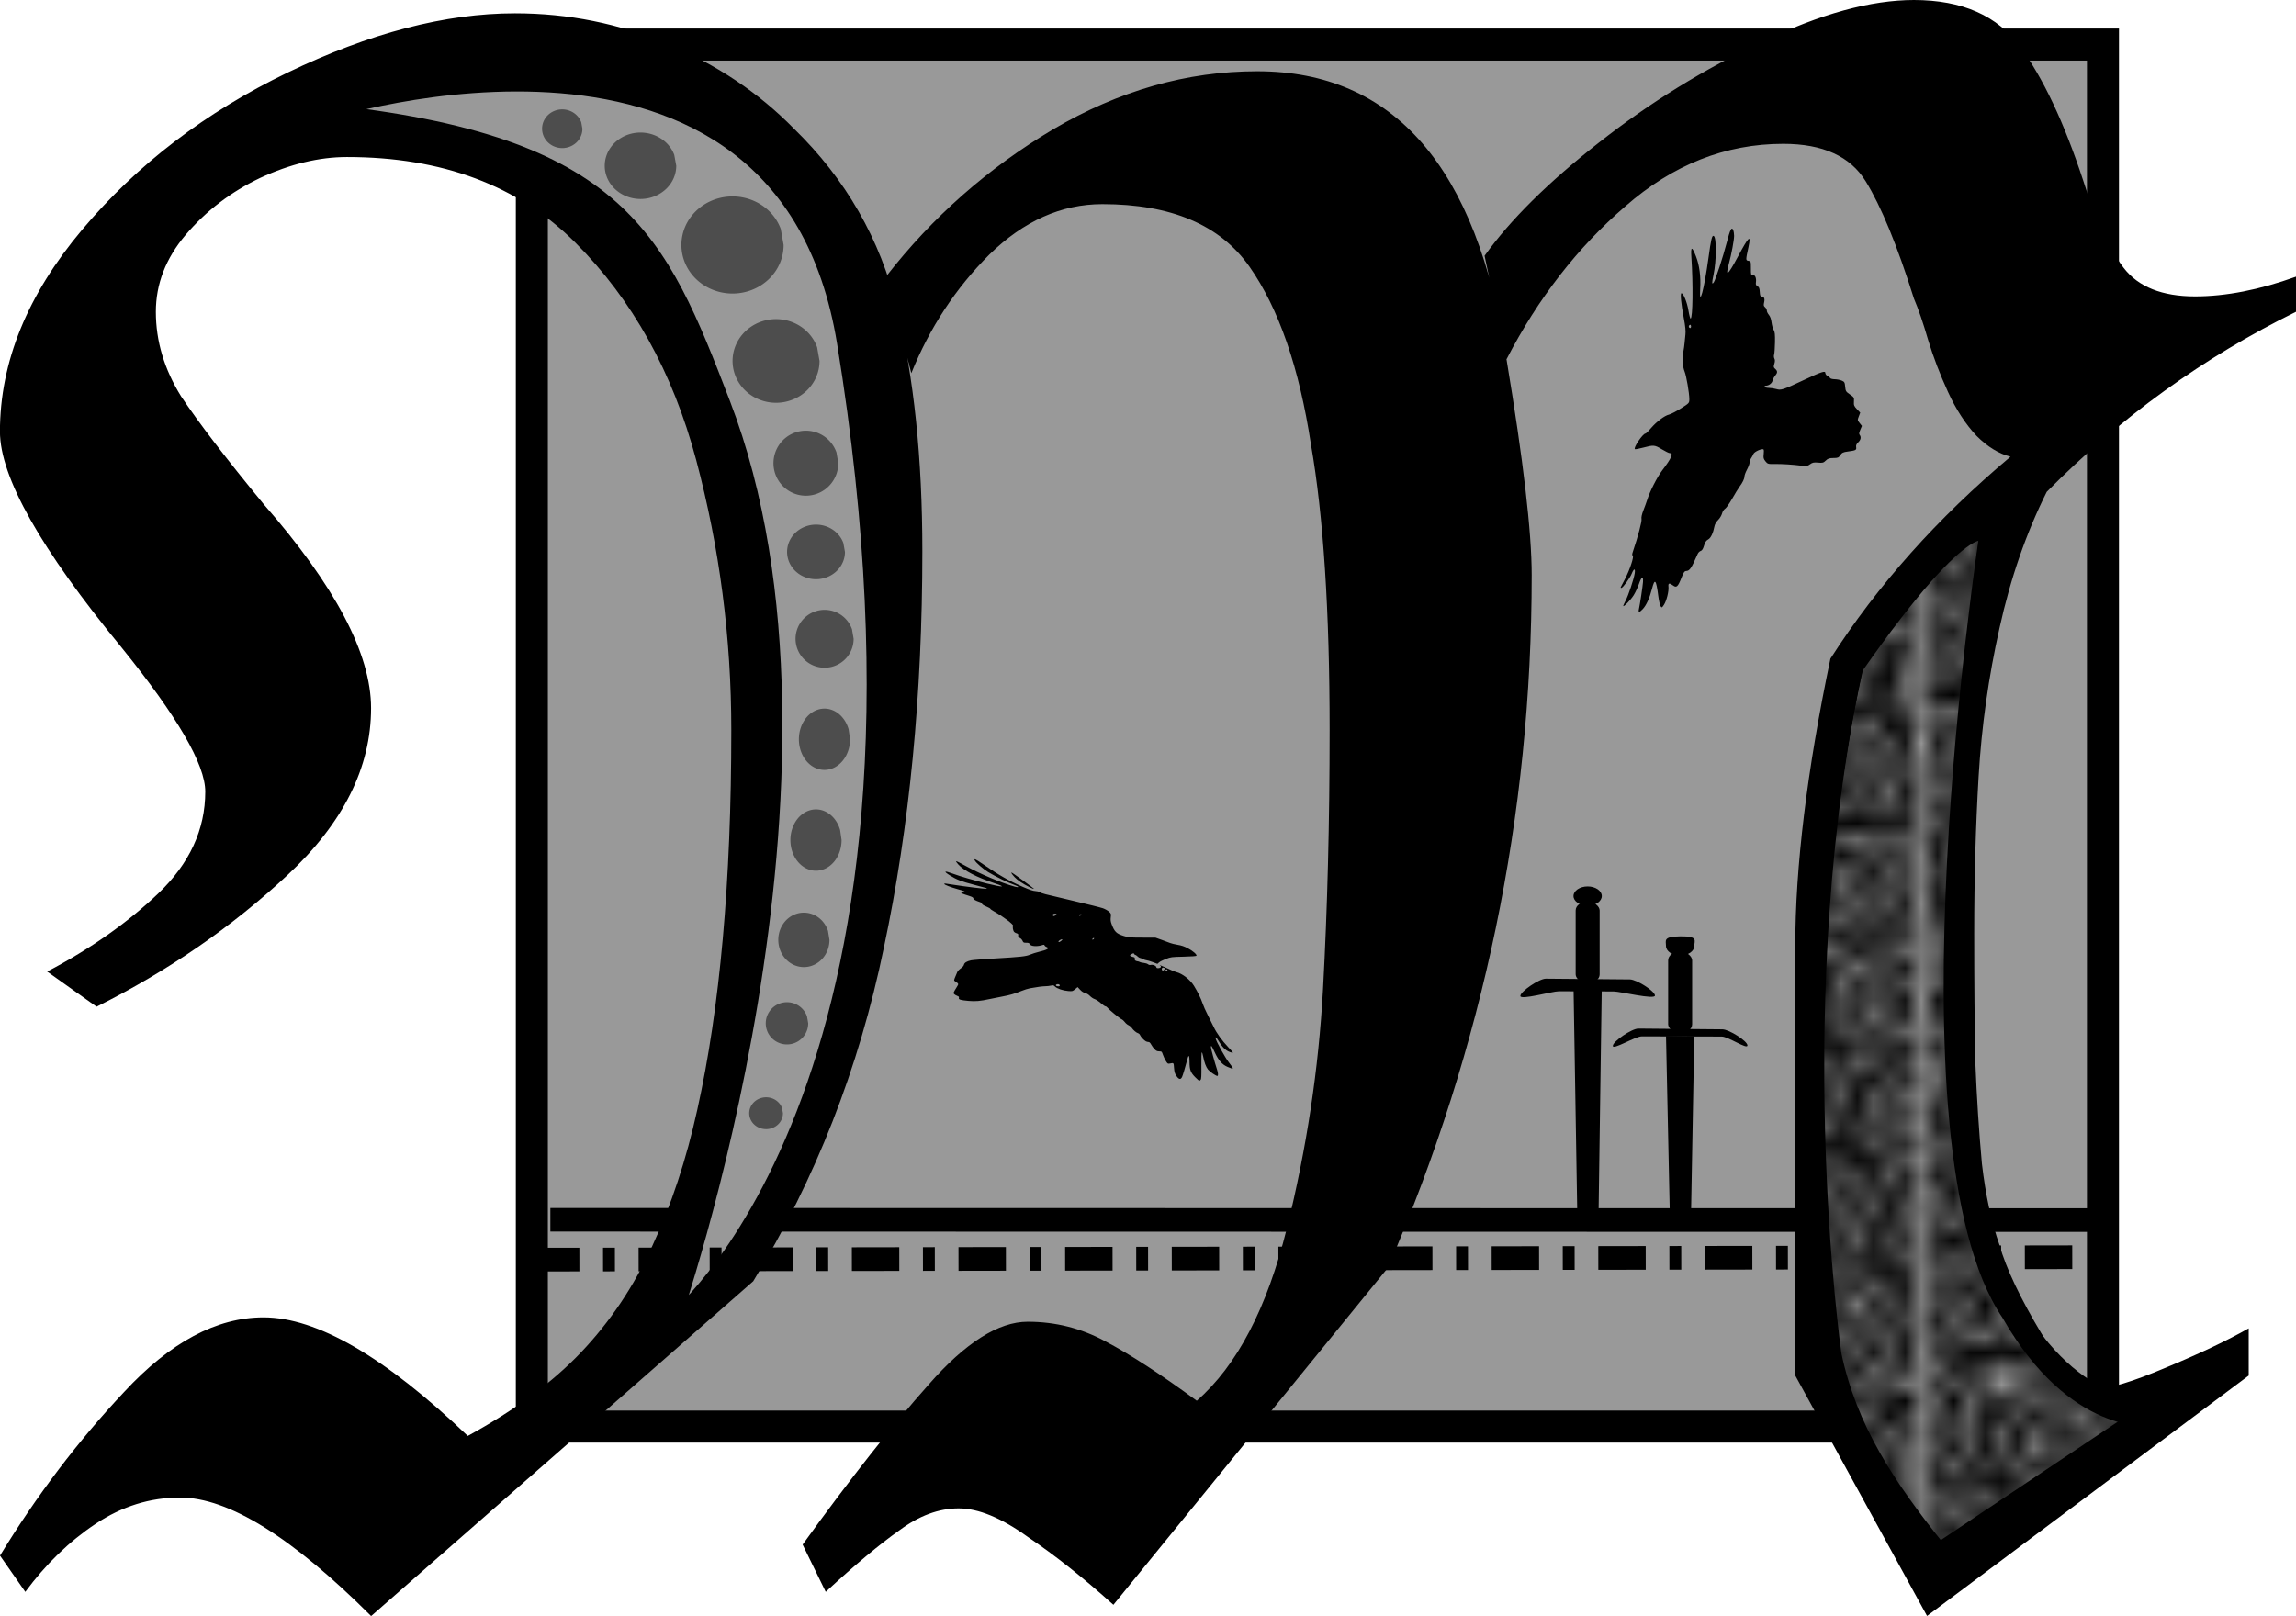 <?xml version="1.0" encoding="UTF-8" standalone="no"?>
<!-- Created with Inkscape (http://www.inkscape.org/) -->

<svg
   sodipodi:docname="mørkalder_logo_narrow.svg"
   inkscape:version="1.2.1 (9c6d41e410, 2022-07-14)"
   id="svg2057"
   version="1.1"
   viewBox="0 0 37.917 26.692"
   height="26.692mm"
   width="37.917mm"
   xmlns:inkscape="http://www.inkscape.org/namespaces/inkscape"
   xmlns:sodipodi="http://sodipodi.sourceforge.net/DTD/sodipodi-0.dtd"
   xmlns:xlink="http://www.w3.org/1999/xlink"
   xmlns="http://www.w3.org/2000/svg"
   xmlns:svg="http://www.w3.org/2000/svg"
   xmlns:rdf="http://www.w3.org/1999/02/22-rdf-syntax-ns#"
   xmlns:cc="http://creativecommons.org/ns#"
   xmlns:dc="http://purl.org/dc/elements/1.1/">
  <defs
     id="defs2051">
    <pattern
       inkscape:collect="always"
       xlink:href="#pattern8869"
       id="pattern8874"
       patternTransform="matrix(0.265,0,0,0.265,52.267,38.99)" />
    <pattern
       inkscape:collect="always"
       xlink:href="#pattern8822"
       id="pattern8867"
       patternTransform="matrix(1.175,-0.317,0.27,0.999,-16.052,2.416)" />
    <inkscape:path-effect
       effect="simplify"
       id="path-effect2620"
       is_visible="true"
       steps="1"
       threshold="0"
       smooth_angles="360"
       helper_size="0"
       simplify_individual_paths="false"
       simplify_just_coalesce="false"
       simplifyindividualpaths="false"
       simplifyJustCoalesce="false"
       lpeversion="0" />
    <inkscape:path-effect
       simplifyJustCoalesce="false"
       simplifyindividualpaths="false"
       simplify_just_coalesce="false"
       simplify_individual_paths="false"
       helper_size="0"
       smooth_angles="360"
       threshold="0"
       steps="1"
       is_visible="true"
       id="path-effect1349"
       effect="simplify"
       lpeversion="0" />
    <inkscape:path-effect
       simplifyJustCoalesce="false"
       simplifyindividualpaths="false"
       simplify_just_coalesce="false"
       simplify_individual_paths="false"
       helper_size="0"
       smooth_angles="360"
       threshold="0"
       steps="1"
       is_visible="true"
       id="path-effect1349-3"
       effect="simplify"
       lpeversion="0" />
    <pattern
       patternUnits="userSpaceOnUse"
       width="30.388"
       height="33.057"
       patternTransform="matrix(0.265,0,0,0.265,39.115,74.513)"
       id="pattern8728">
      <path
         id="path7024-1"
         d="m 3.887,28.798 c 0.1,0.193 -0.22,0.225 -0.331,0.16 -0.303,-0.176 -0.216,-0.598 0,-0.801 0.386,-0.363 1.013,-0.218 1.325,0.16 0.458,0.555 0.238,1.368 -0.331,1.762 -0.758,0.525 -1.818,0.243 -2.319,-0.481 -0.63,-0.91 -0.265,-2.149 0.663,-2.723 1.123,-0.695 2.628,-0.269 3.313,0.801 0.807,1.261 0.293,2.933 -0.994,3.684 -1.485,0.867 -3.439,0.297 -4.307,-1.121 -0.986,-1.611 -0.322,-3.718 1.325,-4.645 1.847,-1.04 4.251,-0.325 5.301,1.442 1.165,1.961 0.351,4.504 -1.656,5.606"
         style="fill:none;fill-rule:evenodd;stroke:#000000;stroke-width:0.871px;stroke-linecap:butt;stroke-linejoin:miter;stroke-opacity:1"
         inkscape:connector-curvature="0" />
      <path
         id="path7024-1-3"
         d="m 3.887,21.721 c 0.1,0.193 -0.22,0.225 -0.331,0.16 -0.303,-0.176 -0.216,-0.598 0,-0.801 0.386,-0.363 1.013,-0.218 1.325,0.16 0.458,0.555 0.238,1.368 -0.331,1.762 -0.758,0.525 -1.818,0.243 -2.319,-0.481 -0.63,-0.91 -0.265,-2.149 0.663,-2.723 1.123,-0.695 2.628,-0.269 3.313,0.801 0.807,1.261 0.293,2.933 -0.994,3.684 -1.485,0.867 -3.439,0.297 -4.307,-1.121 -0.986,-1.611 -0.322,-3.718 1.325,-4.645 1.847,-1.04 4.251,-0.325 5.301,1.442 1.165,1.961 0.351,4.504 -1.656,5.606"
         style="fill:none;fill-rule:evenodd;stroke:#000000;stroke-width:0.871px;stroke-linecap:butt;stroke-linejoin:miter;stroke-opacity:1"
         inkscape:connector-curvature="0" />
      <path
         id="path7024-1-3-3"
         d="m 3.887,14.731 c 0.1,0.193 -0.22,0.225 -0.331,0.16 -0.303,-0.176 -0.216,-0.598 0,-0.801 0.386,-0.363 1.013,-0.218 1.325,0.16 0.458,0.555 0.238,1.368 -0.331,1.762 -0.758,0.525 -1.818,0.243 -2.319,-0.481 -0.63,-0.91 -0.265,-2.149 0.663,-2.723 1.123,-0.695 2.628,-0.269 3.313,0.801 0.807,1.261 0.293,2.933 -0.994,3.684 -1.485,0.867 -3.439,0.297 -4.307,-1.121 -0.986,-1.611 -0.322,-3.718 1.325,-4.645 1.847,-1.04 4.251,-0.325 5.301,1.442 1.165,1.961 0.351,4.504 -1.656,5.606"
         style="fill:none;fill-rule:evenodd;stroke:#000000;stroke-width:0.871px;stroke-linecap:butt;stroke-linejoin:miter;stroke-opacity:1"
         inkscape:connector-curvature="0" />
      <path
         id="path7024-1-3-3-9"
         d="M 3.887,7.481 C 3.987,7.674 3.668,7.706 3.556,7.641 3.253,7.466 3.34,7.044 3.556,6.841 3.942,6.477 4.569,6.622 4.881,7.001 5.339,7.556 5.119,8.369 4.55,8.763 3.791,9.288 2.732,9.005 2.231,8.282 1.6,7.372 1.966,6.133 2.893,5.559 4.016,4.864 5.521,5.29 6.206,6.36 7.014,7.621 6.499,9.293 5.212,10.044 3.727,10.911 1.773,10.341 0.906,8.923 -0.08,7.311 0.584,5.205 2.231,4.278 4.078,3.238 6.482,3.953 7.531,5.719 8.697,7.681 7.882,10.223 5.875,11.326"
         style="fill:none;fill-rule:evenodd;stroke:#000000;stroke-width:0.871px;stroke-linecap:butt;stroke-linejoin:miter;stroke-opacity:1"
         inkscape:connector-curvature="0" />
      <path
         id="path7024-1-7"
         d="m 11.28,25.432 c 0.1,0.193 -0.22,0.225 -0.331,0.16 -0.303,-0.176 -0.216,-0.598 0,-0.801 0.386,-0.363 1.013,-0.218 1.325,0.16 0.458,0.555 0.238,1.368 -0.331,1.762 -0.758,0.525 -1.818,0.243 -2.319,-0.481 -0.63,-0.91 -0.265,-2.149 0.663,-2.723 1.123,-0.695 2.628,-0.269 3.313,0.801 0.807,1.261 0.293,2.933 -0.994,3.684 -1.485,0.867 -3.439,0.297 -4.307,-1.121 -0.986,-1.611 -0.322,-3.718 1.325,-4.645 1.847,-1.04 4.251,-0.325 5.301,1.442 1.165,1.961 0.351,4.504 -1.656,5.606"
         style="fill:none;fill-rule:evenodd;stroke:#000000;stroke-width:0.871px;stroke-linecap:butt;stroke-linejoin:miter;stroke-opacity:1"
         inkscape:connector-curvature="0" />
      <path
         id="path7024-1-3-5"
         d="m 11.28,18.355 c 0.1,0.193 -0.22,0.225 -0.331,0.16 -0.303,-0.176 -0.216,-0.598 0,-0.801 0.386,-0.363 1.013,-0.218 1.325,0.16 0.458,0.555 0.238,1.368 -0.331,1.762 -0.758,0.525 -1.818,0.243 -2.319,-0.481 -0.63,-0.91 -0.265,-2.149 0.663,-2.723 1.123,-0.695 2.628,-0.269 3.313,0.801 0.807,1.261 0.293,2.933 -0.994,3.684 -1.485,0.867 -3.439,0.297 -4.307,-1.121 -0.986,-1.611 -0.322,-3.718 1.325,-4.645 1.847,-1.04 4.251,-0.325 5.301,1.442 1.165,1.961 0.351,4.504 -1.656,5.606"
         style="fill:none;fill-rule:evenodd;stroke:#000000;stroke-width:0.871px;stroke-linecap:butt;stroke-linejoin:miter;stroke-opacity:1"
         inkscape:connector-curvature="0" />
      <path
         id="path7024-1-3-3-4"
         d="m 11.28,11.365 c 0.1,0.193 -0.22,0.225 -0.331,0.16 -0.303,-0.176 -0.216,-0.598 0,-0.801 0.386,-0.363 1.013,-0.218 1.325,0.16 0.458,0.555 0.238,1.368 -0.331,1.762 -0.758,0.525 -1.818,0.243 -2.319,-0.481 -0.63,-0.91 -0.265,-2.149 0.663,-2.723 1.123,-0.695 2.628,-0.269 3.313,0.801 0.807,1.261 0.293,2.933 -0.994,3.684 C 11.12,14.795 9.166,14.225 8.298,12.806 7.312,11.195 7.977,9.088 9.623,8.161 11.471,7.121 13.874,7.836 14.924,9.603 16.089,11.564 15.275,14.106 13.268,15.209"
         style="fill:none;fill-rule:evenodd;stroke:#000000;stroke-width:0.871px;stroke-linecap:butt;stroke-linejoin:miter;stroke-opacity:1"
         inkscape:connector-curvature="0" />
      <path
         id="path7024-1-3-3-9-4"
         d="m 11.28,4.116 c 0.1,0.193 -0.22,0.225 -0.331,0.16 -0.303,-0.176 -0.216,-0.598 0,-0.801 0.386,-0.363 1.013,-0.218 1.325,0.16 C 12.731,4.19 12.511,5.003 11.942,5.397 11.184,5.922 10.124,5.64 9.623,4.916 8.993,4.006 9.359,2.767 10.286,2.193 11.409,1.498 12.914,1.924 13.599,2.994 14.406,4.256 13.892,5.927 12.605,6.678 11.12,7.545 9.166,6.975 8.298,5.557 7.312,3.946 7.977,1.839 9.623,0.912 11.471,-0.128 13.874,0.587 14.924,2.354 c 1.165,1.961 0.351,4.504 -1.656,5.606"
         style="fill:none;fill-rule:evenodd;stroke:#000000;stroke-width:0.871px;stroke-linecap:butt;stroke-linejoin:miter;stroke-opacity:1"
         inkscape:connector-curvature="0" />
      <path
         id="path7024-1-9"
         d="m 18.371,28.841 c 0.1,0.193 -0.22,0.225 -0.331,0.16 -0.303,-0.176 -0.216,-0.598 0,-0.801 0.386,-0.363 1.013,-0.218 1.325,0.16 0.458,0.555 0.238,1.368 -0.331,1.762 -0.758,0.525 -1.818,0.243 -2.319,-0.481 -0.63,-0.91 -0.265,-2.149 0.663,-2.723 1.123,-0.695 2.628,-0.269 3.313,0.801 0.807,1.261 0.293,2.933 -0.994,3.684 -1.485,0.867 -3.439,0.297 -4.307,-1.121 -0.986,-1.611 -0.322,-3.718 1.325,-4.645 1.847,-1.04 4.251,-0.325 5.301,1.442 1.165,1.961 0.351,4.504 -1.656,5.606"
         style="fill:none;fill-rule:evenodd;stroke:#000000;stroke-width:0.871px;stroke-linecap:butt;stroke-linejoin:miter;stroke-opacity:1"
         inkscape:connector-curvature="0" />
      <path
         id="path7024-1-3-6"
         d="m 18.371,21.764 c 0.1,0.193 -0.22,0.225 -0.331,0.16 -0.303,-0.176 -0.216,-0.598 0,-0.801 0.386,-0.363 1.013,-0.218 1.325,0.16 0.458,0.555 0.238,1.368 -0.331,1.762 -0.758,0.525 -1.818,0.243 -2.319,-0.481 -0.63,-0.91 -0.265,-2.149 0.663,-2.723 1.123,-0.695 2.628,-0.269 3.313,0.801 0.807,1.261 0.293,2.933 -0.994,3.684 -1.485,0.867 -3.439,0.297 -4.307,-1.121 -0.986,-1.611 -0.322,-3.718 1.325,-4.645 1.847,-1.04 4.251,-0.325 5.301,1.442 1.165,1.961 0.351,4.504 -1.656,5.606"
         style="fill:none;fill-rule:evenodd;stroke:#000000;stroke-width:0.871px;stroke-linecap:butt;stroke-linejoin:miter;stroke-opacity:1"
         inkscape:connector-curvature="0" />
      <path
         id="path7024-1-3-3-7"
         d="m 18.371,14.774 c 0.1,0.193 -0.22,0.225 -0.331,0.16 -0.303,-0.176 -0.216,-0.598 0,-0.801 0.386,-0.363 1.013,-0.218 1.325,0.16 0.458,0.555 0.238,1.368 -0.331,1.762 -0.758,0.525 -1.818,0.243 -2.319,-0.481 -0.63,-0.91 -0.265,-2.149 0.663,-2.723 1.123,-0.695 2.628,-0.269 3.313,0.801 0.807,1.261 0.293,2.933 -0.994,3.684 -1.485,0.867 -3.439,0.297 -4.307,-1.121 -0.986,-1.611 -0.322,-3.718 1.325,-4.645 1.847,-1.04 4.251,-0.325 5.301,1.442 1.165,1.961 0.351,4.504 -1.656,5.606"
         style="fill:none;fill-rule:evenodd;stroke:#000000;stroke-width:0.871px;stroke-linecap:butt;stroke-linejoin:miter;stroke-opacity:1"
         inkscape:connector-curvature="0" />
      <path
         id="path7024-1-3-3-9-2"
         d="m 18.371,7.524 c 0.1,0.193 -0.22,0.225 -0.331,0.16 -0.303,-0.176 -0.216,-0.598 0,-0.801 0.386,-0.363 1.013,-0.218 1.325,0.16 0.458,0.555 0.238,1.368 -0.331,1.762 -0.758,0.525 -1.818,0.243 -2.319,-0.481 -0.63,-0.91 -0.265,-2.149 0.663,-2.723 1.123,-0.695 2.628,-0.269 3.313,0.801 0.807,1.261 0.293,2.933 -0.994,3.684 -1.485,0.867 -3.439,0.297 -4.307,-1.121 -0.986,-1.611 -0.322,-3.718 1.325,-4.645 1.847,-1.04 4.251,-0.325 5.301,1.442 1.165,1.961 0.351,4.504 -1.656,5.606"
         style="fill:none;fill-rule:evenodd;stroke:#000000;stroke-width:0.871px;stroke-linecap:butt;stroke-linejoin:miter;stroke-opacity:1"
         inkscape:connector-curvature="0" />
      <path
         id="path7024-1-7-1"
         d="m 25.764,25.475 c 0.1,0.193 -0.22,0.225 -0.331,0.16 -0.303,-0.176 -0.216,-0.598 0,-0.801 0.386,-0.363 1.013,-0.218 1.325,0.16 0.458,0.555 0.238,1.368 -0.331,1.762 -0.758,0.525 -1.818,0.243 -2.319,-0.481 -0.63,-0.91 -0.265,-2.149 0.663,-2.723 1.123,-0.695 2.628,-0.269 3.313,0.801 0.807,1.261 0.293,2.933 -0.994,3.684 -1.485,0.867 -3.439,0.297 -4.307,-1.121 -0.986,-1.611 -0.322,-3.718 1.325,-4.645 1.847,-1.04 4.251,-0.325 5.301,1.442 1.165,1.961 0.351,4.504 -1.656,5.606"
         style="fill:none;fill-rule:evenodd;stroke:#000000;stroke-width:0.871px;stroke-linecap:butt;stroke-linejoin:miter;stroke-opacity:1"
         inkscape:connector-curvature="0" />
      <path
         id="path7024-1-3-5-0"
         d="m 25.764,18.398 c 0.1,0.193 -0.22,0.225 -0.331,0.16 -0.303,-0.176 -0.216,-0.598 0,-0.801 0.386,-0.363 1.013,-0.218 1.325,0.16 0.458,0.555 0.238,1.368 -0.331,1.762 -0.758,0.525 -1.818,0.243 -2.319,-0.481 -0.63,-0.91 -0.265,-2.149 0.663,-2.723 1.123,-0.695 2.628,-0.269 3.313,0.801 0.807,1.261 0.293,2.933 -0.994,3.684 -1.485,0.867 -3.439,0.297 -4.307,-1.121 -0.986,-1.611 -0.322,-3.718 1.325,-4.645 1.847,-1.04 4.251,-0.325 5.301,1.442 1.165,1.961 0.351,4.504 -1.656,5.606"
         style="fill:none;fill-rule:evenodd;stroke:#000000;stroke-width:0.871px;stroke-linecap:butt;stroke-linejoin:miter;stroke-opacity:1"
         inkscape:connector-curvature="0" />
      <path
         id="path7024-1-3-3-4-1"
         d="m 25.764,11.408 c 0.1,0.193 -0.22,0.225 -0.331,0.16 -0.303,-0.176 -0.216,-0.598 0,-0.801 0.386,-0.363 1.013,-0.218 1.325,0.16 0.458,0.555 0.238,1.368 -0.331,1.762 -0.758,0.525 -1.818,0.243 -2.319,-0.481 -0.63,-0.91 -0.265,-2.149 0.663,-2.723 1.123,-0.695 2.628,-0.269 3.313,0.801 0.807,1.261 0.293,2.933 -0.994,3.684 -1.485,0.867 -3.439,0.297 -4.307,-1.121 -0.986,-1.611 -0.322,-3.718 1.325,-4.645 1.847,-1.04 4.251,-0.325 5.301,1.442 1.165,1.961 0.351,4.504 -1.656,5.606"
         style="fill:none;fill-rule:evenodd;stroke:#000000;stroke-width:0.871px;stroke-linecap:butt;stroke-linejoin:miter;stroke-opacity:1"
         inkscape:connector-curvature="0" />
      <path
         id="path7024-1-3-3-9-4-3"
         d="m 25.764,4.159 c 0.1,0.193 -0.22,0.225 -0.331,0.16 -0.303,-0.176 -0.216,-0.598 0,-0.801 0.386,-0.363 1.013,-0.218 1.325,0.16 0.458,0.555 0.238,1.368 -0.331,1.762 -0.758,0.525 -1.818,0.243 -2.319,-0.481 -0.63,-0.91 -0.265,-2.149 0.663,-2.723 1.123,-0.695 2.628,-0.269 3.313,0.801 0.807,1.261 0.293,2.933 -0.994,3.684 -1.485,0.867 -3.439,0.297 -4.307,-1.121 -0.986,-1.611 -0.322,-3.718 1.325,-4.645 1.847,-1.04 4.251,-0.325 5.301,1.442 1.165,1.961 0.351,4.504 -1.656,5.606"
         style="fill:none;fill-rule:evenodd;stroke:#000000;stroke-width:0.871px;stroke-linecap:butt;stroke-linejoin:miter;stroke-opacity:1"
         inkscape:connector-curvature="0" />
    </pattern>
    <pattern
       patternTransform="matrix(0.265,0,0,0.265,39.181,66.938)"
       id="pattern8774"
       xlink:href="#pattern8728-7"
       inkscape:collect="always" />
    <pattern
       patternUnits="userSpaceOnUse"
       width="30.388"
       height="33.057"
       patternTransform="matrix(0.265,0,0,0.265,39.115,74.513)"
       id="pattern8728-7">
      <path
         id="path7024-1-6"
         d="m 3.887,28.798 c 0.1,0.193 -0.22,0.225 -0.331,0.16 -0.303,-0.176 -0.216,-0.598 0,-0.801 0.386,-0.363 1.013,-0.218 1.325,0.16 0.458,0.555 0.238,1.368 -0.331,1.762 -0.758,0.525 -1.818,0.243 -2.319,-0.481 -0.63,-0.91 -0.265,-2.149 0.663,-2.723 1.123,-0.695 2.628,-0.269 3.313,0.801 0.807,1.261 0.293,2.933 -0.994,3.684 -1.485,0.867 -3.439,0.297 -4.307,-1.121 -0.986,-1.611 -0.322,-3.718 1.325,-4.645 1.847,-1.04 4.251,-0.325 5.301,1.442 1.165,1.961 0.351,4.504 -1.656,5.606"
         style="fill:none;fill-rule:evenodd;stroke:#000000;stroke-width:0.871px;stroke-linecap:butt;stroke-linejoin:miter;stroke-opacity:1"
         inkscape:connector-curvature="0" />
      <path
         id="path7024-1-3-39"
         d="m 3.887,21.721 c 0.1,0.193 -0.22,0.225 -0.331,0.16 -0.303,-0.176 -0.216,-0.598 0,-0.801 0.386,-0.363 1.013,-0.218 1.325,0.16 0.458,0.555 0.238,1.368 -0.331,1.762 -0.758,0.525 -1.818,0.243 -2.319,-0.481 -0.63,-0.91 -0.265,-2.149 0.663,-2.723 1.123,-0.695 2.628,-0.269 3.313,0.801 0.807,1.261 0.293,2.933 -0.994,3.684 -1.485,0.867 -3.439,0.297 -4.307,-1.121 -0.986,-1.611 -0.322,-3.718 1.325,-4.645 1.847,-1.04 4.251,-0.325 5.301,1.442 1.165,1.961 0.351,4.504 -1.656,5.606"
         style="fill:none;fill-rule:evenodd;stroke:#000000;stroke-width:0.871px;stroke-linecap:butt;stroke-linejoin:miter;stroke-opacity:1"
         inkscape:connector-curvature="0" />
      <path
         id="path7024-1-3-3-1"
         d="m 3.887,14.731 c 0.1,0.193 -0.22,0.225 -0.331,0.16 -0.303,-0.176 -0.216,-0.598 0,-0.801 0.386,-0.363 1.013,-0.218 1.325,0.16 0.458,0.555 0.238,1.368 -0.331,1.762 -0.758,0.525 -1.818,0.243 -2.319,-0.481 -0.63,-0.91 -0.265,-2.149 0.663,-2.723 1.123,-0.695 2.628,-0.269 3.313,0.801 0.807,1.261 0.293,2.933 -0.994,3.684 -1.485,0.867 -3.439,0.297 -4.307,-1.121 -0.986,-1.611 -0.322,-3.718 1.325,-4.645 1.847,-1.04 4.251,-0.325 5.301,1.442 1.165,1.961 0.351,4.504 -1.656,5.606"
         style="fill:none;fill-rule:evenodd;stroke:#000000;stroke-width:0.871px;stroke-linecap:butt;stroke-linejoin:miter;stroke-opacity:1"
         inkscape:connector-curvature="0" />
      <path
         id="path7024-1-3-3-9-0"
         d="M 3.887,7.481 C 3.987,7.674 3.668,7.706 3.556,7.641 3.253,7.466 3.34,7.044 3.556,6.841 3.942,6.477 4.569,6.622 4.881,7.001 5.339,7.556 5.119,8.369 4.55,8.763 3.791,9.288 2.732,9.005 2.231,8.282 1.6,7.372 1.966,6.133 2.893,5.559 4.016,4.864 5.521,5.29 6.206,6.36 7.014,7.621 6.499,9.293 5.212,10.044 3.727,10.911 1.773,10.341 0.906,8.923 -0.08,7.311 0.584,5.205 2.231,4.278 4.078,3.238 6.482,3.953 7.531,5.719 8.697,7.681 7.882,10.223 5.875,11.326"
         style="fill:none;fill-rule:evenodd;stroke:#000000;stroke-width:0.871px;stroke-linecap:butt;stroke-linejoin:miter;stroke-opacity:1"
         inkscape:connector-curvature="0" />
      <path
         id="path7024-1-7-4"
         d="m 11.28,25.432 c 0.1,0.193 -0.22,0.225 -0.331,0.16 -0.303,-0.176 -0.216,-0.598 0,-0.801 0.386,-0.363 1.013,-0.218 1.325,0.16 0.458,0.555 0.238,1.368 -0.331,1.762 -0.758,0.525 -1.818,0.243 -2.319,-0.481 -0.63,-0.91 -0.265,-2.149 0.663,-2.723 1.123,-0.695 2.628,-0.269 3.313,0.801 0.807,1.261 0.293,2.933 -0.994,3.684 -1.485,0.867 -3.439,0.297 -4.307,-1.121 -0.986,-1.611 -0.322,-3.718 1.325,-4.645 1.847,-1.04 4.251,-0.325 5.301,1.442 1.165,1.961 0.351,4.504 -1.656,5.606"
         style="fill:none;fill-rule:evenodd;stroke:#000000;stroke-width:0.871px;stroke-linecap:butt;stroke-linejoin:miter;stroke-opacity:1"
         inkscape:connector-curvature="0" />
      <path
         id="path7024-1-3-5-1"
         d="m 11.28,18.355 c 0.1,0.193 -0.22,0.225 -0.331,0.16 -0.303,-0.176 -0.216,-0.598 0,-0.801 0.386,-0.363 1.013,-0.218 1.325,0.16 0.458,0.555 0.238,1.368 -0.331,1.762 -0.758,0.525 -1.818,0.243 -2.319,-0.481 -0.63,-0.91 -0.265,-2.149 0.663,-2.723 1.123,-0.695 2.628,-0.269 3.313,0.801 0.807,1.261 0.293,2.933 -0.994,3.684 -1.485,0.867 -3.439,0.297 -4.307,-1.121 -0.986,-1.611 -0.322,-3.718 1.325,-4.645 1.847,-1.04 4.251,-0.325 5.301,1.442 1.165,1.961 0.351,4.504 -1.656,5.606"
         style="fill:none;fill-rule:evenodd;stroke:#000000;stroke-width:0.871px;stroke-linecap:butt;stroke-linejoin:miter;stroke-opacity:1"
         inkscape:connector-curvature="0" />
      <path
         id="path7024-1-3-3-4-18"
         d="m 11.28,11.365 c 0.1,0.193 -0.22,0.225 -0.331,0.16 -0.303,-0.176 -0.216,-0.598 0,-0.801 0.386,-0.363 1.013,-0.218 1.325,0.16 0.458,0.555 0.238,1.368 -0.331,1.762 -0.758,0.525 -1.818,0.243 -2.319,-0.481 -0.63,-0.91 -0.265,-2.149 0.663,-2.723 1.123,-0.695 2.628,-0.269 3.313,0.801 0.807,1.261 0.293,2.933 -0.994,3.684 C 11.12,14.795 9.166,14.225 8.298,12.806 7.312,11.195 7.977,9.088 9.623,8.161 11.471,7.121 13.874,7.836 14.924,9.603 16.089,11.564 15.275,14.106 13.268,15.209"
         style="fill:none;fill-rule:evenodd;stroke:#000000;stroke-width:0.871px;stroke-linecap:butt;stroke-linejoin:miter;stroke-opacity:1"
         inkscape:connector-curvature="0" />
      <path
         id="path7024-1-3-3-9-4-6"
         d="m 11.28,4.116 c 0.1,0.193 -0.22,0.225 -0.331,0.16 -0.303,-0.176 -0.216,-0.598 0,-0.801 0.386,-0.363 1.013,-0.218 1.325,0.16 C 12.731,4.19 12.511,5.003 11.942,5.397 11.184,5.922 10.124,5.64 9.623,4.916 8.993,4.006 9.359,2.767 10.286,2.193 11.409,1.498 12.914,1.924 13.599,2.994 14.406,4.256 13.892,5.927 12.605,6.678 11.12,7.545 9.166,6.975 8.298,5.557 7.312,3.946 7.977,1.839 9.623,0.912 11.471,-0.128 13.874,0.587 14.924,2.354 c 1.165,1.961 0.351,4.504 -1.656,5.606"
         style="fill:none;fill-rule:evenodd;stroke:#000000;stroke-width:0.871px;stroke-linecap:butt;stroke-linejoin:miter;stroke-opacity:1"
         inkscape:connector-curvature="0" />
      <path
         id="path7024-1-9-4"
         d="m 18.371,28.841 c 0.1,0.193 -0.22,0.225 -0.331,0.16 -0.303,-0.176 -0.216,-0.598 0,-0.801 0.386,-0.363 1.013,-0.218 1.325,0.16 0.458,0.555 0.238,1.368 -0.331,1.762 -0.758,0.525 -1.818,0.243 -2.319,-0.481 -0.63,-0.91 -0.265,-2.149 0.663,-2.723 1.123,-0.695 2.628,-0.269 3.313,0.801 0.807,1.261 0.293,2.933 -0.994,3.684 -1.485,0.867 -3.439,0.297 -4.307,-1.121 -0.986,-1.611 -0.322,-3.718 1.325,-4.645 1.847,-1.04 4.251,-0.325 5.301,1.442 1.165,1.961 0.351,4.504 -1.656,5.606"
         style="fill:none;fill-rule:evenodd;stroke:#000000;stroke-width:0.871px;stroke-linecap:butt;stroke-linejoin:miter;stroke-opacity:1"
         inkscape:connector-curvature="0" />
      <path
         id="path7024-1-3-6-3"
         d="m 18.371,21.764 c 0.1,0.193 -0.22,0.225 -0.331,0.16 -0.303,-0.176 -0.216,-0.598 0,-0.801 0.386,-0.363 1.013,-0.218 1.325,0.16 0.458,0.555 0.238,1.368 -0.331,1.762 -0.758,0.525 -1.818,0.243 -2.319,-0.481 -0.63,-0.91 -0.265,-2.149 0.663,-2.723 1.123,-0.695 2.628,-0.269 3.313,0.801 0.807,1.261 0.293,2.933 -0.994,3.684 -1.485,0.867 -3.439,0.297 -4.307,-1.121 -0.986,-1.611 -0.322,-3.718 1.325,-4.645 1.847,-1.04 4.251,-0.325 5.301,1.442 1.165,1.961 0.351,4.504 -1.656,5.606"
         style="fill:none;fill-rule:evenodd;stroke:#000000;stroke-width:0.871px;stroke-linecap:butt;stroke-linejoin:miter;stroke-opacity:1"
         inkscape:connector-curvature="0" />
      <path
         id="path7024-1-3-3-7-4"
         d="m 18.371,14.774 c 0.1,0.193 -0.22,0.225 -0.331,0.16 -0.303,-0.176 -0.216,-0.598 0,-0.801 0.386,-0.363 1.013,-0.218 1.325,0.16 0.458,0.555 0.238,1.368 -0.331,1.762 -0.758,0.525 -1.818,0.243 -2.319,-0.481 -0.63,-0.91 -0.265,-2.149 0.663,-2.723 1.123,-0.695 2.628,-0.269 3.313,0.801 0.807,1.261 0.293,2.933 -0.994,3.684 -1.485,0.867 -3.439,0.297 -4.307,-1.121 -0.986,-1.611 -0.322,-3.718 1.325,-4.645 1.847,-1.04 4.251,-0.325 5.301,1.442 1.165,1.961 0.351,4.504 -1.656,5.606"
         style="fill:none;fill-rule:evenodd;stroke:#000000;stroke-width:0.871px;stroke-linecap:butt;stroke-linejoin:miter;stroke-opacity:1"
         inkscape:connector-curvature="0" />
      <path
         id="path7024-1-3-3-9-2-7"
         d="m 18.371,7.524 c 0.1,0.193 -0.22,0.225 -0.331,0.16 -0.303,-0.176 -0.216,-0.598 0,-0.801 0.386,-0.363 1.013,-0.218 1.325,0.16 0.458,0.555 0.238,1.368 -0.331,1.762 -0.758,0.525 -1.818,0.243 -2.319,-0.481 -0.63,-0.91 -0.265,-2.149 0.663,-2.723 1.123,-0.695 2.628,-0.269 3.313,0.801 0.807,1.261 0.293,2.933 -0.994,3.684 -1.485,0.867 -3.439,0.297 -4.307,-1.121 -0.986,-1.611 -0.322,-3.718 1.325,-4.645 1.847,-1.04 4.251,-0.325 5.301,1.442 1.165,1.961 0.351,4.504 -1.656,5.606"
         style="fill:none;fill-rule:evenodd;stroke:#000000;stroke-width:0.871px;stroke-linecap:butt;stroke-linejoin:miter;stroke-opacity:1"
         inkscape:connector-curvature="0" />
      <path
         id="path7024-1-7-1-7"
         d="m 25.764,25.475 c 0.1,0.193 -0.22,0.225 -0.331,0.16 -0.303,-0.176 -0.216,-0.598 0,-0.801 0.386,-0.363 1.013,-0.218 1.325,0.16 0.458,0.555 0.238,1.368 -0.331,1.762 -0.758,0.525 -1.818,0.243 -2.319,-0.481 -0.63,-0.91 -0.265,-2.149 0.663,-2.723 1.123,-0.695 2.628,-0.269 3.313,0.801 0.807,1.261 0.293,2.933 -0.994,3.684 -1.485,0.867 -3.439,0.297 -4.307,-1.121 -0.986,-1.611 -0.322,-3.718 1.325,-4.645 1.847,-1.04 4.251,-0.325 5.301,1.442 1.165,1.961 0.351,4.504 -1.656,5.606"
         style="fill:none;fill-rule:evenodd;stroke:#000000;stroke-width:0.871px;stroke-linecap:butt;stroke-linejoin:miter;stroke-opacity:1"
         inkscape:connector-curvature="0" />
      <path
         id="path7024-1-3-5-0-0"
         d="m 25.764,18.398 c 0.1,0.193 -0.22,0.225 -0.331,0.16 -0.303,-0.176 -0.216,-0.598 0,-0.801 0.386,-0.363 1.013,-0.218 1.325,0.16 0.458,0.555 0.238,1.368 -0.331,1.762 -0.758,0.525 -1.818,0.243 -2.319,-0.481 -0.63,-0.91 -0.265,-2.149 0.663,-2.723 1.123,-0.695 2.628,-0.269 3.313,0.801 0.807,1.261 0.293,2.933 -0.994,3.684 -1.485,0.867 -3.439,0.297 -4.307,-1.121 -0.986,-1.611 -0.322,-3.718 1.325,-4.645 1.847,-1.04 4.251,-0.325 5.301,1.442 1.165,1.961 0.351,4.504 -1.656,5.606"
         style="fill:none;fill-rule:evenodd;stroke:#000000;stroke-width:0.871px;stroke-linecap:butt;stroke-linejoin:miter;stroke-opacity:1"
         inkscape:connector-curvature="0" />
      <path
         id="path7024-1-3-3-4-1-7"
         d="m 25.764,11.408 c 0.1,0.193 -0.22,0.225 -0.331,0.16 -0.303,-0.176 -0.216,-0.598 0,-0.801 0.386,-0.363 1.013,-0.218 1.325,0.16 0.458,0.555 0.238,1.368 -0.331,1.762 -0.758,0.525 -1.818,0.243 -2.319,-0.481 -0.63,-0.91 -0.265,-2.149 0.663,-2.723 1.123,-0.695 2.628,-0.269 3.313,0.801 0.807,1.261 0.293,2.933 -0.994,3.684 -1.485,0.867 -3.439,0.297 -4.307,-1.121 -0.986,-1.611 -0.322,-3.718 1.325,-4.645 1.847,-1.04 4.251,-0.325 5.301,1.442 1.165,1.961 0.351,4.504 -1.656,5.606"
         style="fill:none;fill-rule:evenodd;stroke:#000000;stroke-width:0.871px;stroke-linecap:butt;stroke-linejoin:miter;stroke-opacity:1"
         inkscape:connector-curvature="0" />
      <path
         id="path7024-1-3-3-9-4-3-4"
         d="m 25.764,4.159 c 0.1,0.193 -0.22,0.225 -0.331,0.16 -0.303,-0.176 -0.216,-0.598 0,-0.801 0.386,-0.363 1.013,-0.218 1.325,0.16 0.458,0.555 0.238,1.368 -0.331,1.762 -0.758,0.525 -1.818,0.243 -2.319,-0.481 -0.63,-0.91 -0.265,-2.149 0.663,-2.723 1.123,-0.695 2.628,-0.269 3.313,0.801 0.807,1.261 0.293,2.933 -0.994,3.684 -1.485,0.867 -3.439,0.297 -4.307,-1.121 -0.986,-1.611 -0.322,-3.718 1.325,-4.645 1.847,-1.04 4.251,-0.325 5.301,1.442 1.165,1.961 0.351,4.504 -1.656,5.606"
         style="fill:none;fill-rule:evenodd;stroke:#000000;stroke-width:0.871px;stroke-linecap:butt;stroke-linejoin:miter;stroke-opacity:1"
         inkscape:connector-curvature="0" />
    </pattern>
    <pattern
       patternUnits="userSpaceOnUse"
       width="30.64"
       height="61.688"
       patternTransform="matrix(0.265,0,0,0.265,39.115,66.938)"
       id="pattern8822">
      <g
         id="g8820"
         transform="matrix(3.78,0,0,3.78,-147.835,-252.995)">
        <rect
           style="fill:url(#pattern8728);stroke:none"
           width="8.04"
           height="8.746"
           x="39.115"
           y="74.513"
           id="rect8746" />
        <rect
           style="fill:url(#pattern8774);stroke:none;stroke-width:1"
           width="8.04"
           height="8.746"
           x="39.181"
           y="66.938"
           id="rect8746-5" />
      </g>
    </pattern>
    <pattern
       patternUnits="userSpaceOnUse"
       width="17.35"
       height="55.906"
       patternTransform="matrix(0.265,0,0,0.265,42.631,68.468)"
       id="pattern8869">
      <rect
         ry="0"
         id="rect8827"
         y="5.6843419e-14"
         x="0"
         height="55.906"
         width="17.35"
         style="fill:url(#pattern8867);stroke:none;stroke-width:3.78" />
    </pattern>
  </defs>
  <sodipodi:namedview
     inkscape:window-maximized="1"
     inkscape:window-y="898"
     inkscape:window-x="2149"
     inkscape:window-height="2054"
     inkscape:window-width="3840"
     inkscape:snap-global="false"
     showguides="false"
     showgrid="false"
     inkscape:current-layer="layer1"
     inkscape:document-units="mm"
     inkscape:cy="53.14826"
     inkscape:cx="177.39321"
     inkscape:zoom="8.6079958"
     inkscape:pageshadow="2"
     inkscape:pageopacity="0.0"
     borderopacity="1.0"
     bordercolor="#666666"
     pagecolor="#ffffff"
     id="base"
     inkscape:pagecheckerboard="0"
     fit-margin-top="0"
     fit-margin-left="0"
     fit-margin-right="0"
     fit-margin-bottom="0"
     inkscape:showpageshadow="2"
     inkscape:deskcolor="#d1d1d1" />
  <g
     inkscape:label="Layer 1"
     inkscape:groupmode="layer"
     id="layer1"
     transform="translate(-10.865,-31.087)">
    <rect
       style="opacity:1;fill:#999999;fill-opacity:1;stroke:#000000;stroke-width:0.529;stroke-miterlimit:4;stroke-dasharray:none;stroke-opacity:1;paint-order:markers fill stroke"
       id="rect2960"
       width="25.946"
       height="22.829"
       x="19.648"
       y="31.823"
       ry="0"
       rx="0" />
    <path
       inkscape:connector-curvature="0"
       id="path2760"
       style="font-style:normal;font-variant:normal;font-weight:normal;font-stretch:normal;font-size:18.699px;line-height:125%;font-family:eufm10;-inkscape-font-specification:eufm10;letter-spacing:0px;word-spacing:0px;fill:#000000;fill-opacity:1;stroke:none;stroke-width:0.193px;stroke-linecap:butt;stroke-linejoin:miter;stroke-opacity:1"
       d="m 11.282,57.381 -0.417,-0.598 q 0.907,-1.487 2.049,-2.702 1.142,-1.233 2.303,-1.233 1.324,0 3.373,1.958 1.161,-0.635 1.868,-1.378 0.725,-0.762 1.179,-1.759 0.471,-1.015 0.743,-2.249 0.562,-2.521 0.562,-6.274 0,-2.285 -0.58,-4.461 -0.58,-2.176 -1.995,-3.59 -1.414,-1.414 -3.772,-1.414 -0.689,0 -1.433,0.345 -0.725,0.345 -1.233,0.943 -0.49,0.58 -0.49,1.269 0,0.725 0.417,1.396 0.435,0.653 1.36,1.777 1.777,2.031 1.777,3.373 0,1.469 -1.378,2.756 -1.378,1.287 -3.155,2.176 l -0.816,-0.58 q 1.07,-0.562 1.831,-1.287 0.78,-0.743 0.78,-1.686 0,-0.671 -1.378,-2.375 -2.013,-2.448 -2.013,-3.572 0,-1.723 1.36,-3.337 1.36,-1.614 3.391,-2.593 2.031,-0.979 3.754,-0.979 1.324,0 2.521,0.508 1.215,0.508 2.085,1.396 1.287,1.251 1.705,2.974 0.417,1.705 0.417,4.007 0,3.554 -0.635,6.546 -0.617,2.992 -2.158,5.513 l -6.31,5.531 q -1.958,-1.958 -3.155,-1.958 -0.743,0 -1.396,0.435 -0.653,0.435 -1.161,1.124 z m 13.219,0 -0.381,-0.78 q 1.179,-1.632 2.085,-2.647 0.907,-1.034 1.632,-1.034 0.689,0 1.287,0.326 0.617,0.326 1.505,0.979 0.997,-0.87 1.487,-2.847 0.49,-1.977 0.598,-3.953 0.109,-1.995 0.109,-4.279 0,-2.956 -0.308,-4.715 -0.29,-1.904 -1.015,-2.938 -0.725,-1.034 -2.43,-1.034 -1.015,0 -1.868,0.834 -0.834,0.834 -1.287,1.958 l -0.417,-1.596 q 1.142,-1.469 2.756,-2.43 1.632,-0.961 3.373,-0.961 3.391,0 4.116,4.751 0.417,2.502 0.417,3.572 0,5.948 -2.375,11.442 l -4.533,5.567 Q 28.509,56.927 27.838,56.474 27.185,56.003 26.696,56.003 q -0.49,0 -0.979,0.363 -0.49,0.345 -1.215,1.015 z M 35.744,37.017 35.382,35.312 q 0.635,-0.889 1.886,-1.868 1.269,-0.997 2.702,-1.668 1.433,-0.689 2.502,-0.689 1.197,0 1.759,0.78 0.562,0.762 1.034,2.194 0.308,0.979 0.671,1.451 0.363,0.471 1.179,0.471 0.762,0 1.668,-0.326 l -4.715,2.974 q -0.29,-0.073 -0.562,-0.345 -0.272,-0.29 -0.471,-0.725 -0.199,-0.435 -0.326,-0.852 -0.127,-0.435 -0.236,-0.689 -0.417,-1.324 -0.798,-1.94 -0.381,-0.617 -1.36,-0.617 -1.433,0 -2.611,1.034 -1.179,1.015 -1.958,2.521 z m 6.945,20.763 -2.176,-3.971 v -7.09 q 0,-1.977 0.58,-4.751 1.161,-1.813 2.974,-3.337 l 4.715,-2.974 v 0.58 q -2.285,1.124 -4.116,2.974 -0.508,1.015 -0.78,2.249 -0.272,1.215 -0.345,2.448 -0.073,1.233 -0.073,2.593 0,1.215 0.018,2.122 0.036,0.889 0.109,1.686 0.091,0.78 0.29,1.342 0.163,0.58 0.707,1.487 0.544,0.889 0.889,0.889 0.326,0 1.142,-0.345 0.834,-0.345 1.378,-0.653 v 0.78 z" />
    <g
       id="layer1-8"
       inkscape:label="Layer 1"
       transform="matrix(0.019,0,0,0.024,37.621,34.625)"
       style="fill:#000000">
      <path
         style="fill:#000000;stroke-width:0.748"
         d="m 16.254,272.018 c 0.984,-3.579 3.36,-16.045 3.588,-18.826 0.371,-4.531 -1.182,-3.99 -3.489,1.214 -1.146,2.586 -3.269,6.168 -4.717,7.96 -2.555,3.162 -8.336,7.9 -8.922,7.314 -0.159,-0.159 0.72,-1.786 1.954,-3.614 2.498,-3.701 7.229,-14.933 7.983,-18.951 0.663,-3.533 -0.747,-3.382 -2.615,0.281 -1.617,3.17 -7.754,9.841 -9.054,9.841 -0.451,0 -0.66,-0.253 -0.463,-0.561 0.197,-0.309 1.893,-2.892 3.77,-5.74 4.121,-6.254 7.963,-15.517 6.622,-15.964 -0.677,-0.226 -0.609,-0.99 0.273,-3.05 4.309,-10.066 7.775,-20.454 7.367,-22.08 -0.303,-1.209 0.269,-3.274 1.721,-6.208 1.197,-2.418 2.64,-5.575 3.207,-7.016 2.277,-5.779 8.596,-15.611 12.987,-20.207 8.357,-8.746 10.127,-11.974 6.565,-11.974 -0.708,0 -3.746,-1.179 -6.752,-2.619 -6.306,-3.022 -7.136,-3.082 -16.19,-1.178 -3.702,0.779 -6.984,1.259 -7.294,1.067 -1.504,-0.93 6.889,-10.741 9.188,-10.741 0.445,0 2.558,-1.627 4.694,-3.616 4.849,-4.514 11.945,-8.756 15.801,-9.446 1.615,-0.289 6.246,-2.186 10.29,-4.216 7.345,-3.686 7.354,-3.694 7.344,-6.49 -0.014,-4.019 -2.595,-15.968 -4.062,-18.805 -1.749,-3.383 -2.261,-8.995 -1.216,-13.349 0.488,-2.035 0.998,-4.85 1.134,-6.257 0.136,-1.407 0.472,-4.073 0.747,-5.925 0.362,-2.437 -0.034,-5.613 -1.433,-11.489 -2.374,-9.974 -3.202,-16.95 -2.012,-16.95 1.733,0 4.906,6.198 6.065,11.848 0.648,3.156 1.511,5.665 1.918,5.575 1.874,-0.416 2.22,-23.59 0.633,-42.408 -0.624,-7.397 0.505,-7.509 4.007,-0.398 3.021,6.134 4.3,13.953 3.659,22.37 -1.024,13.446 3.456,0.313 7.127,-20.897 2.318,-13.389 3.11,-16.059 4.614,-15.557 2.544,0.848 2.455,17.005 -0.148,26.717 -1.551,5.788 -1.495,7.065 0.229,5.223 1.459,-1.559 8.078,-17.65 11.271,-27.403 2.969,-9.068 4.265,-11.054 5.593,-8.573 0.44,0.823 0.798,2.613 0.795,3.977 -0.006,2.963 -2.303,12.719 -4.445,18.876 -3.437,9.883 -1.15,8.625 7.422,-4.083 9.913,-14.696 12.03,-16.231 9.446,-6.847 -2.396,8.702 -2.395,8.98 0.041,9.259 2.103,0.241 2.135,0.316 2.135,5.109 0,4.616 0.087,4.855 1.704,4.683 1.973,-0.211 3.216,2.162 2.663,5.084 -0.262,1.387 0.075,2.015 1.385,2.581 1.355,0.586 1.781,1.441 1.961,3.929 0.176,2.437 0.535,3.181 1.534,3.181 2.223,0 3.021,1.411 2.264,4.005 -0.579,1.983 -0.448,2.519 0.822,3.383 0.831,0.565 1.51,1.601 1.51,2.302 0,0.701 0.808,2.034 1.795,2.961 1.142,1.073 1.984,2.947 2.315,5.152 0.286,1.906 1.104,4.209 1.818,5.116 1.049,1.333 1.271,2.991 1.157,8.636 -0.078,3.842 -0.41,7.62 -0.737,8.395 -0.344,0.813 -0.245,1.97 0.232,2.735 0.609,0.976 0.597,1.939 -0.046,3.644 -0.784,2.077 -0.702,2.439 0.787,3.481 2.133,1.494 2.097,2.653 -0.146,4.761 -0.994,0.934 -1.996,2.45 -2.227,3.37 -0.443,1.763 -3.244,3.425 -5.774,3.425 -0.828,0 -1.298,0.337 -1.043,0.748 0.254,0.412 1.874,0.757 3.599,0.767 1.725,0.01 4.651,0.367 6.502,0.794 4.174,0.962 5.731,0.559 23.765,-6.145 15.756,-5.857 18.895,-6.66 18.895,-4.835 0,0.673 0.809,1.532 1.798,1.908 0.989,0.376 2.019,1.041 2.289,1.478 0.27,0.437 2.071,0.814 4.002,0.837 1.931,0.023 4.689,0.444 6.13,0.935 2.362,0.806 2.656,1.217 2.994,4.193 0.347,3.057 0.649,3.449 4.116,5.331 3.588,1.947 3.732,2.149 3.504,4.89 -0.21,2.525 0.095,3.139 2.611,5.25 l 2.848,2.391 -1.238,2.596 c -1.218,2.553 -1.206,2.628 0.74,4.574 l 1.978,1.978 -1.422,2.64 c -1.087,2.019 -1.215,2.846 -0.544,3.517 1.472,1.472 0.987,3.446 -1.253,5.102 -1.557,1.151 -2.041,2.044 -1.798,3.317 0.389,2.037 -0.248,2.302 -7.297,3.036 -4.018,0.418 -5.145,0.851 -6.478,2.486 -1.412,1.733 -2.162,1.98 -6.005,1.98 -3.476,0 -4.855,0.366 -6.619,1.757 -1.929,1.522 -2.83,1.71 -6.718,1.406 -3.584,-0.281 -4.99,-0.051 -6.965,1.136 -2.06,1.239 -3.251,1.407 -7.11,1.007 -7.633,-0.791 -17.741,-1.294 -23.891,-1.189 -5.318,0.091 -5.943,-0.06 -7.758,-1.875 -1.684,-1.684 -1.906,-2.399 -1.511,-4.869 0.255,-1.592 0.188,-3.065 -0.148,-3.273 -1.358,-0.839 -8.01,1.528 -8.814,3.136 -0.448,0.897 -1.374,2.249 -2.058,3.004 -0.684,0.756 -1.243,2.054 -1.243,2.886 0,0.832 -1.004,2.994 -2.232,4.806 -1.227,1.811 -2.24,3.967 -2.25,4.79 -0.02,1.619 -1.607,4.208 -4.373,7.135 -0.96,1.015 -3.762,4.643 -6.228,8.061 -2.466,3.418 -5.291,6.583 -6.279,7.033 -0.987,0.45 -2.159,1.92 -2.604,3.268 -0.445,1.347 -1.967,3.333 -3.384,4.414 -1.416,1.08 -2.799,2.875 -3.073,3.989 -1.247,5.07 -3.26,8.46 -5.61,9.448 -1.749,0.736 -2.699,1.861 -3.578,4.241 -0.818,2.215 -1.735,3.369 -2.897,3.646 -0.935,0.223 -2.109,1.142 -2.61,2.042 -5.555,9.992 -6.95,11.64 -9.955,11.76 -1.548,0.062 -2.316,0.943 -4.279,4.907 -2.944,5.947 -4.19,6.828 -7.167,5.07 -3.275,-1.934 -4.379,-1.692 -4.002,0.878 0.445,3.031 -1.675,9.739 -3.926,12.421 -1.792,2.136 -1.936,2.178 -2.953,0.87 -0.588,-0.756 -1.46,-3.787 -1.938,-6.736 -1.895,-11.69 -3.055,-12.718 -5.578,-4.938 -1.984,6.117 -4.908,11.177 -7.929,13.719 -2.859,2.405 -4.024,2.496 -3.411,0.266 z M 61.618,77.248 c 0,-0.617 -0.317,-1.123 -0.704,-1.123 -0.944,0 -1.62,1.169 -1.022,1.767 0.843,0.843 1.726,0.513 1.726,-0.644 z"
         id="path1134"
         inkscape:connector-curvature="0" />
    </g>
    <g
       id="layer1-82"
       inkscape:label="Layer 1"
       transform="matrix(0.03,0,0,0.028,25.734,43.508)"
       style="fill:#000000">
      <path
         style="fill:#000000;stroke-width:0.357"
         d="m 162.294,191.869 c -2.523,-2.725 -3.116,-4.442 -3.116,-9.017 0,-3.638 -0.425,-4.536 -1.025,-2.168 -1.555,6.131 -2.602,9.888 -3.06,10.985 -0.754,1.805 -1.81,1.598 -3.181,-0.624 -0.85,-1.378 -1.085,-2.239 -1.263,-4.643 -0.239,-3.221 -0.055,-3.041 -2.581,-2.535 -0.816,0.163 -1.057,-0.03 -1.922,-1.543 -0.544,-0.951 -1.271,-2.614 -1.616,-3.694 -0.618,-1.937 -0.646,-1.965 -2.05,-1.997 -1.142,-0.026 -1.644,-0.274 -2.535,-1.25 -0.611,-0.669 -1.45,-1.9 -1.863,-2.735 -0.505,-1.02 -0.983,-1.518 -1.457,-1.518 -0.388,0 -1.035,-0.176 -1.438,-0.392 -0.99,-0.53 -2.903,-2.727 -3.263,-3.747 -0.161,-0.455 -0.643,-0.934 -1.071,-1.063 -0.969,-0.292 -2.632,-1.794 -3.46,-3.125 -0.344,-0.553 -1.165,-1.277 -1.823,-1.607 -0.658,-0.33 -1.565,-1.153 -2.016,-1.827 -0.451,-0.674 -1.279,-1.449 -1.841,-1.721 -1.132,-0.548 -6.942,-5.669 -7.765,-6.843 -0.287,-0.41 -0.766,-0.745 -1.064,-0.745 -0.298,0 -1.454,-0.863 -2.569,-1.917 -1.115,-1.054 -2.619,-2.108 -3.343,-2.341 -0.724,-0.233 -1.881,-1.05 -2.571,-1.815 -0.787,-0.872 -1.789,-1.534 -2.685,-1.775 -0.962,-0.259 -1.872,-0.894 -2.785,-1.944 l -1.356,-1.559 -1.389,1.255 c -1.356,1.225 -1.446,1.251 -3.75,1.074 -2.844,-0.218 -6.192,-1.428 -7.321,-2.645 -0.742,-0.8 -0.966,-0.856 -2.218,-0.552 -0.766,0.186 -2.196,0.354 -3.178,0.373 -1.711,0.033 -4.167,0.384 -8.387,1.199 -1.077,0.208 -3.21,0.928 -4.741,1.601 -3.722,1.636 -6.296,2.433 -10.695,3.309 -2.022,0.403 -5.042,1.049 -6.712,1.437 -5.247,1.218 -7.839,1.461 -11.678,1.095 -4.416,-0.421 -5.596,-0.818 -5.29,-1.783 0.175,-0.551 -0.03,-0.806 -0.958,-1.194 -0.649,-0.271 -1.396,-0.753 -1.66,-1.071 -0.522,-0.63 -0.474,-0.764 1.524,-4.249 1.054,-1.838 1.079,-1.757 -1.018,-3.264 -0.722,-0.519 -0.718,-0.551 0.51,-3.626 0.157,-0.393 0.471,-1.196 0.698,-1.786 0.227,-0.589 1.105,-1.582 1.95,-2.206 0.973,-0.718 1.612,-1.505 1.74,-2.143 0.239,-1.189 1.576,-2.071 3.94,-2.601 0.914,-0.205 6.766,-0.694 13.005,-1.087 14.421,-0.908 17.232,-1.24 19.518,-2.304 1.003,-0.467 3.19,-1.207 4.86,-1.645 4.736,-1.241 6.017,-2.109 4.156,-2.817 -0.464,-0.177 -0.948,-0.591 -1.074,-0.921 -0.152,-0.396 -0.442,-0.518 -0.852,-0.36 -2.965,1.146 -6.707,0.943 -7.317,-0.395 -0.318,-0.699 -0.651,-0.842 -1.952,-0.842 -1.437,0 -1.609,-0.099 -2.062,-1.182 -0.272,-0.65 -0.906,-1.37 -1.41,-1.599 -0.904,-0.412 -1.058,-0.732 -0.937,-1.939 0.038,-0.382 -0.272,-0.697 -0.825,-0.836 -0.488,-0.122 -1.118,-0.489 -1.401,-0.815 -0.64,-0.739 -1.023,-3.073 -0.577,-3.519 0.625,-0.625 -5.432,-5.561 -10.658,-8.684 -1.031,-0.616 -1.875,-1.268 -1.875,-1.448 0,-0.18 -1.045,-0.801 -2.321,-1.38 -1.44,-0.653 -2.321,-1.268 -2.321,-1.619 0,-0.312 -0.442,-0.726 -0.982,-0.921 -2.632,-0.95 -3.629,-1.547 -3.731,-2.235 -0.081,-0.548 -0.686,-0.924 -2.429,-1.508 -3.419,-1.146 -4.285,-1.54 -4.285,-1.947 0,-0.201 0.514,-0.366 1.143,-0.366 1.736,0 0.828,-0.49 -2.928,-1.58 -3.781,-1.097 -7.5,-2.64 -7.5,-3.111 0,-0.401 -0.191,-0.418 4.603,0.391 6.827,1.152 17.559,2.564 18.379,2.419 1.041,-0.184 0.868,-0.245 -6.905,-2.418 -6.767,-1.892 -9.376,-2.98 -12.93,-5.39 -3.88,-2.632 -3.282,-2.979 1.74,-1.013 4.299,1.683 10.452,3.591 18.505,5.739 C 56.473,79.973 58.76,79.9 51.862,77.462 42.294,74.082 34.801,69.923 31.901,66.385 c -2.147,-2.62 -1.772,-2.561 3.446,0.537 8.43,5.006 20.112,10.302 27.674,12.547 2.173,0.645 2.575,0.125 0.536,-0.692 -4.864,-1.949 -10.636,-4.951 -15.267,-7.938 -2.559,-1.651 -6.508,-5.318 -7.275,-6.756 -0.78,-1.463 0.357,-0.924 4.433,2.101 8.678,6.441 14.33,9.876 22.354,13.586 3.372,1.559 5.252,2.225 6.404,2.27 0.897,0.035 2.042,0.333 2.545,0.663 1.245,0.816 1.357,0.847 17.966,5.019 8.053,2.023 15.606,4.046 16.785,4.495 1.179,0.449 2.685,1.358 3.348,2.019 1.167,1.164 1.198,1.268 0.974,3.255 -0.176,1.56 -0.068,2.53 0.451,4.039 1.554,4.515 2.64,5.66 6.655,7.013 2.72,0.916 3.209,0.964 10.178,0.989 l 7.321,0.027 3.393,1.285 c 1.866,0.707 3.955,1.538 4.643,1.848 0.687,0.31 2.56,0.797 4.161,1.083 2.086,0.373 3.654,0.936 5.535,1.987 2.733,1.527 5.094,3.674 4.851,4.409 -0.1,0.302 -2.16,0.48 -7.076,0.611 -6.835,0.182 -6.976,0.202 -9.792,1.362 -1.571,0.647 -3.259,1.559 -3.75,2.027 l -0.893,0.85 -2.613,-1.051 c -1.437,-0.578 -2.924,-1.051 -3.305,-1.051 -0.38,0 -1.291,-0.321 -2.024,-0.714 -0.733,-0.393 -1.519,-0.714 -1.747,-0.714 -0.228,0 -0.793,-0.399 -1.255,-0.887 -0.463,-0.488 -1.025,-0.889 -1.249,-0.893 -0.225,-0.004 -0.503,-0.253 -0.619,-0.554 -0.188,-0.49 -0.326,-0.488 -1.311,0.021 -1.381,0.714 -1.205,1.315 0.502,1.719 0.993,0.235 1.278,0.459 1.141,0.9 -0.268,0.863 0.304,1.555 1.385,1.673 0.523,0.057 1.144,0.257 1.38,0.444 0.236,0.187 1.199,0.422 2.14,0.523 0.941,0.101 2.015,0.458 2.387,0.795 0.484,0.438 0.983,0.544 1.759,0.374 1.154,-0.253 2.86,0.641 2.882,1.51 0.012,0.473 1.005,0.591 1.946,0.23 0.652,-0.25 0.769,-1.212 0.148,-1.212 -0.229,0 -0.321,-0.096 -0.204,-0.213 0.117,-0.117 1.148,0.265 2.292,0.85 3.17,1.62 5.91,2.865 6.9,3.134 3.276,0.891 7.498,4.436 9.574,8.039 2.037,3.535 3.91,7.618 4.739,10.332 0.45,1.473 1.712,4.53 2.805,6.793 1.093,2.263 2.546,5.395 3.23,6.961 1.658,3.795 4.599,8.191 8.218,12.279 2.65,2.993 2.859,3.328 1.933,3.097 -2.909,-0.725 -4.918,-2.586 -7.248,-6.714 -1.361,-2.411 -2.045,-3.015 -1.687,-1.489 0.469,2 5.161,11.065 7.185,13.883 3.08,4.288 3.057,4.381 -0.657,2.714 -2.949,-1.323 -4.985,-3.8 -7.067,-8.598 -1.704,-3.926 -2.1,-4.496 -2.096,-3.018 0.002,0.953 1.981,8.707 3.367,13.196 0.654,2.118 0.719,3.75 0.15,3.75 -0.777,0 -4.123,-2.467 -5.12,-3.774 -1.11,-1.455 -2.096,-4.303 -2.71,-7.828 -0.223,-1.279 -0.545,-2.325 -0.716,-2.325 -0.171,0 -0.275,3.511 -0.231,7.801 0.063,6.177 -0.023,7.924 -0.411,8.392 -0.27,0.325 -0.614,0.591 -0.765,0.591 -0.151,0 -1.157,-0.953 -2.235,-2.118 z M 87.753,137.778 c 0,-0.603 -0.873,-0.985 -1.607,-0.703 -1.035,0.397 -0.518,1.201 0.774,1.201 0.474,0 0.833,-0.214 0.833,-0.497 z m 59.283,-8.966 c 0,-0.295 -0.241,-0.536 -0.536,-0.536 -0.558,0 -0.709,0.422 -0.298,0.833 0.411,0.411 0.833,0.26 0.833,-0.298 z m -1.799,-0.341 c 0.491,-0.591 0.212,-1.266 -0.523,-1.266 -0.643,0 -1.008,0.612 -0.757,1.267 0.254,0.661 0.73,0.661 1.28,-0.001 z M 88.462,111.507 c 0.488,-0.375 0.774,-0.795 0.636,-0.933 -0.304,-0.304 -2.059,0.789 -2.059,1.282 0,0.519 0.431,0.413 1.423,-0.349 z m 18.152,-1.423 c 0.089,-0.268 -0.045,-0.402 -0.312,-0.312 -0.258,0.086 -0.539,0.367 -0.625,0.625 -0.089,0.268 0.045,0.402 0.312,0.312 0.258,-0.086 0.539,-0.367 0.625,-0.625 z M 85.276,96.479 c 0.957,-0.512 0.864,-1.059 -0.181,-1.059 -0.941,0 -1.447,0.497 -1.092,1.071 0.276,0.447 0.417,0.446 1.273,-0.013 z m 14.619,-0.536 c 0,-0.091 -0.321,-0.166 -0.714,-0.166 -0.404,0 -0.714,0.238 -0.714,0.548 0,0.438 0.144,0.471 0.714,0.166 0.393,-0.21 0.714,-0.457 0.714,-0.548 z M 70.789,79.601 c -3.411,-1.849 -6.422,-4.03 -7.847,-5.684 -1.563,-1.815 -2.14,-2.781 -1.662,-2.781 0.267,0 10.6,8.038 11.991,9.328 0.701,0.651 -0.389,0.272 -2.482,-0.863 z"
         id="path1232"
         inkscape:connector-curvature="0" />
    </g>
    <path
       style="fill:none;fill-rule:evenodd;stroke:#000000;stroke-width:0.39px;stroke-linecap:butt;stroke-linejoin:miter;stroke-opacity:1"
       d="m 19.954,51.236 25.64,0.005"
       id="path2956"
       inkscape:connector-curvature="0"
       sodipodi:nodetypes="cc" />
    <path
       style="fill:#999999;fill-rule:evenodd;stroke:#000000;stroke-width:0.265px;stroke-linecap:butt;stroke-linejoin:miter;stroke-opacity:1"
       d="m 16.208,32.939 c 0,0 7.591,-2.45 8.611,3.799 2.026,12.41 -2.87,16.208 -2.87,16.208 0,0 3.187,-9.104 0.844,-15.195 -1.047,-2.721 -1.688,-4.305 -6.585,-4.812 z"
       id="path2958"
       inkscape:connector-curvature="0"
       sodipodi:nodetypes="cscsc" />
    <path
       style="opacity:1;fill:#4d4d4d;fill-opacity:1;stroke-width:0.179;paint-order:markers fill stroke"
       id="path2962"
       sodipodi:type="arc"
       sodipodi:cx="21.442307"
       sodipodi:cy="33.825237"
       sodipodi:rx="0.59092963"
       sodipodi:ry="0.54872042"
       sodipodi:start="0"
       sodipodi:end="5.9472967"
       sodipodi:open="true"
       d="m 22.033,33.825 a 0.591,0.549 0 0 1 -0.541,0.547 0.591,0.549 0 0 1 -0.632,-0.455 0.591,0.549 0 0 1 0.435,-0.623 0.591,0.549 0 0 1 0.705,0.351"
       sodipodi:arc-type="arc" />
    <path
       style="opacity:1;fill:#4d4d4d;fill-opacity:1;stroke-width:0.137;paint-order:markers fill stroke"
       id="path2962-0"
       sodipodi:type="arc"
       sodipodi:cx="24.140556"
       sodipodi:cy="46.612087"
       sodipodi:rx="0.42209256"
       sodipodi:ry="0.44918507"
       sodipodi:start="0"
       sodipodi:end="5.9472967"
       sodipodi:open="true"
       d="m 24.563,46.612 a 0.422,0.449 0 0 1 -0.387,0.448 0.422,0.449 0 0 1 -0.452,-0.373 0.422,0.449 0 0 1 0.311,-0.51 0.422,0.449 0 0 1 0.504,0.287"
       sodipodi:arc-type="arc" />
    <path
       style="opacity:1;fill:#4d4d4d;fill-opacity:1;stroke-width:0.259;paint-order:markers fill stroke"
       id="path2962-4"
       sodipodi:type="arc"
       sodipodi:cx="22.96184"
       sodipodi:cy="35.133724"
       sodipodi:rx="0.84418523"
       sodipodi:ry="0.80197603"
       sodipodi:start="0"
       sodipodi:end="5.9472967"
       sodipodi:open="true"
       d="m 23.806,35.134 a 0.844,0.802 0 0 1 -0.773,0.799 0.844,0.802 0 0 1 -0.903,-0.665 0.844,0.802 0 0 1 0.622,-0.911 0.844,0.802 0 0 1 1.007,0.512"
       sodipodi:arc-type="arc" />
    <path
       style="opacity:1;fill:#4d4d4d;fill-opacity:1;stroke-width:0.222;paint-order:markers fill stroke"
       id="path2962-4-3"
       sodipodi:type="arc"
       sodipodi:cx="23.680185"
       sodipodi:cy="37.049042"
       sodipodi:rx="0.71834272"
       sodipodi:ry="0.69125032"
       sodipodi:start="0"
       sodipodi:end="5.9472967"
       sodipodi:open="true"
       d="m 24.399,37.049 a 0.718,0.691 0 0 1 -0.658,0.689 0.718,0.691 0 0 1 -0.768,-0.573 0.718,0.691 0 0 1 0.529,-0.785 0.718,0.691 0 0 1 0.857,0.442"
       sodipodi:arc-type="arc" />
    <path
       style="opacity:1;fill:#4d4d4d;fill-opacity:1;stroke-width:0.169;paint-order:markers fill stroke"
       id="path2962-4-3-3"
       sodipodi:type="arc"
       sodipodi:cx="24.173933"
       sodipodi:cy="38.738197"
       sodipodi:rx="0.53517413"
       sodipodi:ry="0.53674483"
       sodipodi:start="0"
       sodipodi:end="5.9472967"
       sodipodi:open="true"
       d="m 24.709,38.738 a 0.535,0.537 0 0 1 -0.49,0.535 0.535,0.537 0 0 1 -0.573,-0.445 0.535,0.537 0 0 1 0.394,-0.61 0.535,0.537 0 0 1 0.639,0.343"
       sodipodi:arc-type="arc" />
    <path
       style="opacity:1;fill:#4d4d4d;fill-opacity:1;stroke-width:0.146;paint-order:markers fill stroke"
       id="path2962-4-3-3-4"
       sodipodi:type="arc"
       sodipodi:cx="24.341198"
       sodipodi:cy="40.203552"
       sodipodi:rx="0.47784805"
       sodipodi:ry="0.45075572"
       sodipodi:start="0"
       sodipodi:end="5.9472967"
       sodipodi:open="true"
       d="m 24.819,40.204 a 0.478,0.451 0 0 1 -0.438,0.449 0.478,0.451 0 0 1 -0.511,-0.374 0.478,0.451 0 0 1 0.352,-0.512 0.478,0.451 0 0 1 0.57,0.288"
       sodipodi:arc-type="arc" />
    <path
       style="opacity:1;fill:#4d4d4d;fill-opacity:1;stroke-width:0.146;paint-order:markers fill stroke"
       id="path2962-0-2"
       sodipodi:type="arc"
       sodipodi:cx="24.341198"
       sodipodi:cy="44.962791"
       sodipodi:rx="0.42209256"
       sodipodi:ry="0.50651115"
       sodipodi:start="0"
       sodipodi:end="5.9472967"
       sodipodi:open="true"
       d="m 24.763,44.963 a 0.422,0.507 0 0 1 -0.387,0.505 0.422,0.507 0 0 1 -0.452,-0.42 0.422,0.507 0 0 1 0.311,-0.575 0.422,0.507 0 0 1 0.504,0.324"
       sodipodi:arc-type="arc" />
    <path
       style="opacity:1;fill:#4d4d4d;fill-opacity:1;stroke-width:0.085;paint-order:markers fill stroke"
       id="path2962-0-2-4"
       sodipodi:type="arc"
       sodipodi:cx="23.516256"
       sodipodi:cy="49.476433"
       sodipodi:rx="0.27877736"
       sodipodi:ry="0.26287535"
       sodipodi:start="0"
       sodipodi:end="5.9472967"
       sodipodi:open="true"
       d="m 23.795,49.476 a 0.279,0.263 0 0 1 -0.255,0.262 0.279,0.263 0 0 1 -0.298,-0.218 0.279,0.263 0 0 1 0.205,-0.299 0.279,0.263 0 0 1 0.333,0.168"
       sodipodi:arc-type="arc" />
    <path
       style="opacity:1;fill:#4d4d4d;fill-opacity:1;stroke-width:0.146;paint-order:markers fill stroke"
       id="path2962-0-2-4-5"
       sodipodi:type="arc"
       sodipodi:cx="24.481375"
       sodipodi:cy="43.298374"
       sodipodi:rx="0.42209256"
       sodipodi:ry="0.50651115"
       sodipodi:start="0"
       sodipodi:end="5.9472967"
       sodipodi:open="true"
       d="m 24.903,43.298 a 0.422,0.507 0 0 1 -0.387,0.505 0.422,0.507 0 0 1 -0.452,-0.42 0.422,0.507 0 0 1 0.311,-0.575 0.422,0.507 0 0 1 0.504,0.324"
       sodipodi:arc-type="arc" />
    <path
       style="opacity:1;fill:#4d4d4d;fill-opacity:1;stroke-width:0.151;paint-order:markers fill stroke"
       id="path2962-0-2-4-5-3"
       sodipodi:type="arc"
       sodipodi:cx="24.482944"
       sodipodi:cy="41.638664"
       sodipodi:rx="0.47941864"
       sodipodi:ry="0.47784811"
       sodipodi:start="0"
       sodipodi:end="5.9472967"
       sodipodi:open="true"
       d="m 24.962,41.639 a 0.479,0.478 0 0 1 -0.439,0.476 0.479,0.478 0 0 1 -0.513,-0.396 0.479,0.478 0 0 1 0.353,-0.543 0.479,0.478 0 0 1 0.572,0.305"
       sodipodi:arc-type="arc" />
    <path
       style="opacity:1;fill:#4d4d4d;fill-opacity:1;stroke-width:0.103;paint-order:markers fill stroke"
       id="path2962-8"
       sodipodi:type="arc"
       sodipodi:cx="20.150114"
       sodipodi:cy="33.214088"
       sodipodi:rx="0.3329623"
       sodipodi:ry="0.31941614"
       sodipodi:start="0"
       sodipodi:end="5.9472967"
       sodipodi:open="true"
       d="m 20.483,33.214 a 0.333,0.319 0 0 1 -0.305,0.318 0.333,0.319 0 0 1 -0.356,-0.265 0.333,0.319 0 0 1 0.245,-0.363 0.333,0.319 0 0 1 0.397,0.204"
       sodipodi:arc-type="arc" />
    <path
       style="opacity:1;fill:#4d4d4d;fill-opacity:1;stroke-width:0.11;paint-order:markers fill stroke"
       id="path2962-0-2-4-1"
       sodipodi:type="arc"
       sodipodi:cx="23.861977"
       sodipodi:cy="47.98988"
       sodipodi:rx="0.35043496"
       sodipodi:ry="0.34886447"
       sodipodi:start="0"
       sodipodi:end="5.9472967"
       sodipodi:open="true"
       d="m 24.212,47.99 a 0.35,0.349 0 0 1 -0.321,0.348 0.35,0.349 0 0 1 -0.375,-0.289 0.35,0.349 0 0 1 0.258,-0.396 0.35,0.349 0 0 1 0.418,0.223"
       sodipodi:arc-type="arc" />
    <path
       style="fill:none;fill-rule:evenodd;stroke:#000000;stroke-width:0.391;stroke-linecap:butt;stroke-linejoin:miter;stroke-miterlimit:4;stroke-dasharray:0.783, 0.391, 0.196, 0.391;stroke-dashoffset:0;stroke-opacity:1"
       d="m 19.65,51.894 26.208,-0.041"
       id="path2956-1"
       inkscape:connector-curvature="0"
       sodipodi:nodetypes="cc" />
    <g
       id="g7014"
       transform="matrix(0.128,0,0,0.128,29.069,37.635)">
      <path
         sodipodi:nodetypes="ccccc"
         inkscape:connector-curvature="0"
         id="rect3144"
         d="m 60.794,76.082 3.647,0.069 -0.413,29.145 H 61.276 Z"
         style="opacity:1;fill:#000000;fill-opacity:1;stroke-width:0.384;stroke-miterlimit:4;stroke-dasharray:0.769, 0.384, 0.192, 0.384;stroke-dashoffset:0;paint-order:markers fill stroke" />
      <rect
         rx="1.548"
         ry="1.147"
         y="65.189"
         x="61.07"
         height="10.548"
         width="3.096"
         id="rect3148"
         style="opacity:1;fill:#000000;fill-opacity:1;stroke-width:0.384;stroke-miterlimit:4;stroke-dasharray:0.769, 0.384, 0.192, 0.384;stroke-dashoffset:0;paint-order:markers fill stroke" />
      <path
         sodipodi:nodetypes="sssssss"
         inkscape:connector-curvature="0"
         id="rect3150"
         d="m 57.233,75.14 10.839,0.097 c 0.857,0.008 3.229,1.508 3.229,2.079 0,0.572 -4.466,-0.524 -5.324,-0.527 l -7.063,-0.024 c -0.857,-0.003 -4.98,1.179 -4.98,0.607 0,-0.572 2.442,-2.24 3.299,-2.233 z"
         style="opacity:1;fill:#000000;fill-opacity:1;stroke-width:0.384;stroke-miterlimit:4;stroke-dasharray:0.769, 0.384, 0.192, 0.384;stroke-dashoffset:0;paint-order:markers fill stroke" />
      <ellipse
         ry="1.24"
         rx="1.826"
         cy="64.478"
         cx="62.617"
         id="path6978"
         style="opacity:1;fill:#000000;fill-opacity:1;stroke-width:0.48;stroke-miterlimit:4;stroke-dasharray:0.96, 0.48, 0.24, 0.48;stroke-dashoffset:0;paint-order:markers fill stroke" />
      <path
         sodipodi:nodetypes="ccccc"
         inkscape:connector-curvature="0"
         id="rect3144-3"
         d="m 72.728,82.523 3.647,0.053 -0.413,22.615 h -2.752 z"
         style="opacity:1;fill:#000000;fill-opacity:1;stroke-width:0.339;stroke-miterlimit:4;stroke-dasharray:0.677, 0.339, 0.169, 0.339;stroke-dashoffset:0;paint-order:markers fill stroke" />
      <rect
         rx="1.548"
         ry="1.147"
         y="71.63"
         x="73.004"
         height="10.548"
         width="3.096"
         id="rect3148-1"
         style="opacity:1;fill:#000000;fill-opacity:1;stroke-width:0.384;stroke-miterlimit:4;stroke-dasharray:0.769, 0.384, 0.192, 0.384;stroke-dashoffset:0;paint-order:markers fill stroke" />
      <path
         sodipodi:nodetypes="sssssss"
         inkscape:connector-curvature="0"
         id="rect3150-5"
         d="m 69.167,81.581 10.839,0.097 c 0.857,0.008 3.229,1.508 3.229,2.079 0,0.572 -2.468,-1.145 -3.326,-1.147 l -10.302,-0.024 c -0.857,-0.002 -3.74,1.799 -3.74,1.228 0,-0.572 2.442,-2.24 3.299,-2.233 z"
         style="opacity:1;fill:#000000;fill-opacity:1;stroke-width:0.384;stroke-miterlimit:4;stroke-dasharray:0.769, 0.384, 0.192, 0.384;stroke-dashoffset:0;paint-order:markers fill stroke" />
      <path
         sodipodi:nodetypes="sssss"
         inkscape:connector-curvature="0"
         id="path6978-8"
         d="m 76.378,70.919 c 0,0.685 -0.817,1.24 -1.826,1.24 -1.008,0 -1.826,-0.555 -1.826,-1.24 0,-0.685 -0.422,-1.211 1.826,-1.24 2.387,-0.031 1.826,0.555 1.826,1.24 z"
         style="opacity:1;fill:#000000;fill-opacity:1;stroke-width:0.48;stroke-miterlimit:4;stroke-dasharray:0.96, 0.48, 0.24, 0.48;stroke-dashoffset:0;paint-order:markers fill stroke" />
    </g>
    <path
       style="fill:#999999;fill-rule:evenodd;stroke:#000000;stroke-width:0.265px;stroke-linecap:butt;stroke-linejoin:miter;stroke-opacity:1"
       d="m 46.393,54.512 -3.536,2.365 c -0.851,-1.052 -1.488,-2.02 -1.745,-3.239 0,0 -0.853,-5.965 0.392,-11.531 1.929,-2.756 2.18,-2.18 2.18,-2.18 0,0 -1.541,10.066 0.366,12.862 1.079,1.886 2.343,1.723 2.343,1.723 z"
       id="path7016"
       inkscape:connector-curvature="0"
       sodipodi:nodetypes="ccccccc" />
    <path
       style="fill:url(#pattern8874);fill-opacity:1;fill-rule:evenodd;stroke:#000000;stroke-width:0.265;stroke-linecap:butt;stroke-linejoin:miter;stroke-miterlimit:4;stroke-dasharray:none;stroke-opacity:1"
       d="m 46.425,54.339 -3.536,2.365 c -0.851,-1.052 -1.488,-2.02 -1.745,-3.239 0,0 -0.853,-5.965 0.392,-11.531 1.929,-2.756 2.18,-2.18 2.18,-2.18 0,0 -1.541,10.066 0.366,12.862 1.079,1.886 2.343,1.723 2.343,1.723 z"
       id="path7016-7"
       inkscape:connector-curvature="0"
       sodipodi:nodetypes="ccccccc" />
  </g>
</svg>
